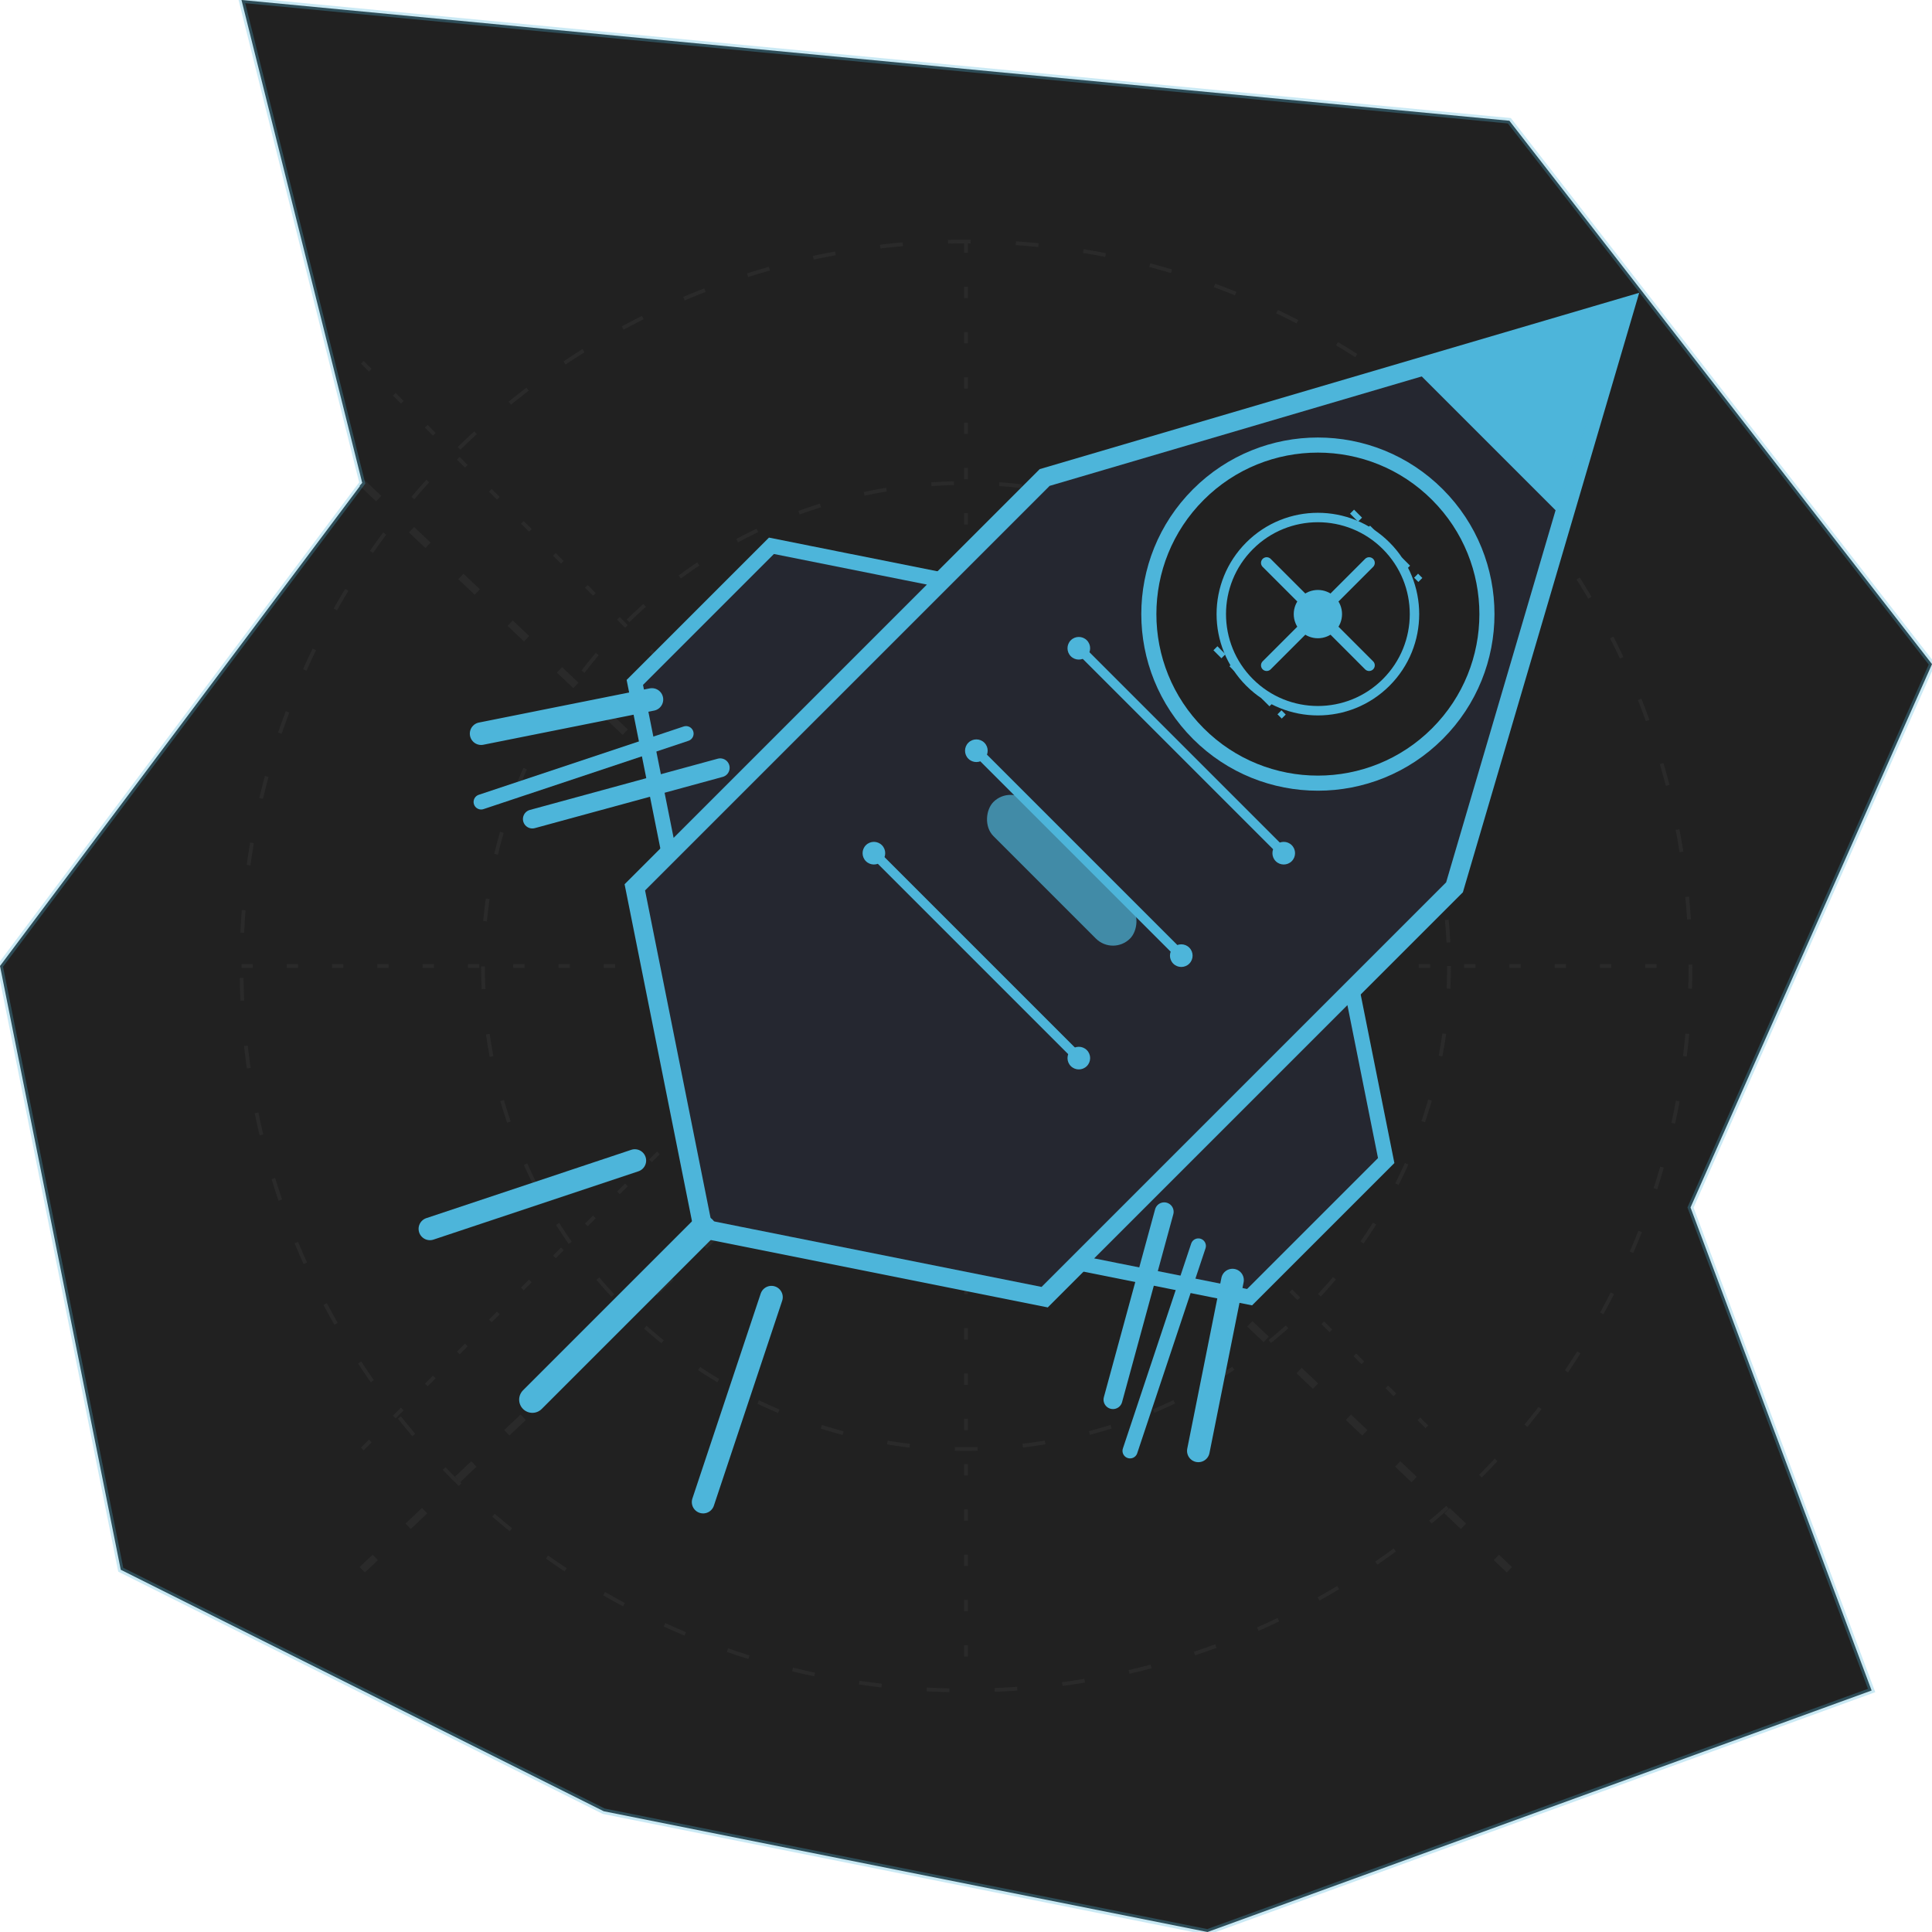 <svg xmlns="http://www.w3.org/2000/svg" viewBox="0 0 512 512" width="512" height="512" fill="none">
  <!-- Asymmetric background shape -->
  <path d="M64 0
           L400 32
           L512 176
           L448 320
           L496 448
           L320 512
           L160 480
           L32 416
           L0 256
           L96 128
           Z" 
        fill="#212121"/>
  
  <!-- Background tech pattern - more detailed for larger size -->
  <path d="M96 128 L400 416" stroke="#2a2a2a" stroke-width="2" stroke-dasharray="6,12"/>
  <path d="M400 128 L96 416" stroke="#2a2a2a" stroke-width="2" stroke-dasharray="6,12"/>
  <circle cx="256" cy="256" r="192" fill="none" stroke="#2a2a2a" stroke-width="1" stroke-dasharray="6,12"/>
  <circle cx="256" cy="256" r="128" fill="none" stroke="#2a2a2a" stroke-width="1" stroke-dasharray="6,12"/>
  
  <!-- Additional tech details for 512px -->
  <path d="M64 256 L448 256" stroke="#2a2a2a" stroke-width="1" stroke-dasharray="3,9"/>
  <path d="M256 64 L256 448" stroke="#2a2a2a" stroke-width="1" stroke-dasharray="3,9"/>
  <path d="M96 384 L384 96" stroke="#2a2a2a" stroke-width="1" stroke-dasharray="3,9"/>
  <path d="M96 96 L384 384" stroke="#2a2a2a" stroke-width="1" stroke-dasharray="3,9"/>
        
  <!-- Rotated rocket group - 45 degrees to the right and moved top-right -->
  <g transform="translate(304, 208) rotate(45) translate(-256, -256)">
    <!-- Rocket main body -->
    <path d="M256 76.8L332.8 217.6V371.2L256 422.4L179.2 371.2V217.6L256 76.8Z" fill="#252730" stroke="#4db5da" stroke-width="5"/>
    
    <!-- Rocket window/targeting system -->
    <circle cx="256" cy="192" r="44.8" fill="#212121" stroke="#4db5da" stroke-width="4"/>
    <circle cx="256" cy="192" r="25.6" fill="none" stroke="#4db5da" stroke-width="2.5"/>
    <path d="M236.8 192H275.2M256 172.8V211.2" stroke="#4db5da" stroke-width="3" stroke-linecap="round"/>
    <circle cx="256" cy="192" r="6.4" fill="#4db5da"/>
    
    <!-- Rocket side boosters -->
    <path d="M179.2 256L140.8 281.6V332.8L179.2 358.4V256Z" fill="#252730" stroke="#4db5da" stroke-width="4"/>
    <path d="M332.8 256L371.2 281.6V332.8L332.8 358.4V256Z" fill="#252730" stroke="#4db5da" stroke-width="4"/>
    
    <!-- Booster engine flames -->
    <path d="M147.2 332.8L121.6 371.2" stroke="#4db5da" stroke-width="6" stroke-linecap="round"/>
    <path d="M160 332.8L134.4 384" stroke="#4db5da" stroke-width="4" stroke-linecap="round"/>
    <path d="M172.8 332.8L147.2 377.6" stroke="#4db5da" stroke-width="5" stroke-linecap="round"/>
    
    <path d="M364.8 332.8L390.4 371.2" stroke="#4db5da" stroke-width="6" stroke-linecap="round"/>
    <path d="M352 332.8L377.6 384" stroke="#4db5da" stroke-width="4" stroke-linecap="round"/>
    <path d="M339.2 332.8L364.8 377.6" stroke="#4db5da" stroke-width="5" stroke-linecap="round"/>
    
    <!-- Main engine flames -->
    <path d="M230.4 422.4L204.8 473.6" stroke="#4db5da" stroke-width="6" stroke-linecap="round"/>
    <path d="M256 422.4L256 486.4" stroke="#4db5da" stroke-width="7" stroke-linecap="round"/>
    <path d="M281.6 422.4L307.2 473.6" stroke="#4db5da" stroke-width="6" stroke-linecap="round"/>
    
    <!-- Enhanced tech details for 512px -->
    <path d="M217.6 243.2H294.4" stroke="#4db5da" stroke-width="2.5"/>
    <path d="M217.6 281.6H294.4" stroke="#4db5da" stroke-width="2.5"/>
    <path d="M217.6 320H294.4" stroke="#4db5da" stroke-width="2.5"/>
    
    <circle cx="217.6" cy="243.2" r="3" fill="#4db5da"/>
    <circle cx="294.4" cy="243.2" r="3" fill="#4db5da"/>
    <circle cx="217.6" cy="281.6" r="3" fill="#4db5da"/>
    <circle cx="294.4" cy="281.6" r="3" fill="#4db5da"/>
    <circle cx="217.6" cy="320" r="3" fill="#4db5da"/>
    <circle cx="294.4" cy="320" r="3" fill="#4db5da"/>
    
    <!-- Highlighting element -->
    <rect x="230.4" y="281.6" width="51.2" height="12.8" rx="6.4" fill="#4db5da" fill-opacity="0.7"/>
    
    <!-- Nose cone highlight -->
    <path d="M256 76.8L281.6 128H230.4L256 76.8Z" fill="#4db5da"/>
    
    <!-- Additional details for 512px -->
    <path d="M243.2 166.4L268.8 166.4" stroke="#4db5da" stroke-width="1.5" stroke-dasharray="3,3"/>
    <path d="M243.2 217.6L268.8 217.6" stroke="#4db5da" stroke-width="1.5" stroke-dasharray="3,3"/>
  </g>
  
  <!-- Edge highlight -->
  <path d="M64 0
           L400 32
           L512 176
           L448 320
           L496 448
           L320 512
           L160 480
           L32 416
           L0 256
           L96 128
           Z" 
        fill="none" stroke="#4db5da" stroke-width="1.5" stroke-opacity="0.3"/>
</svg>